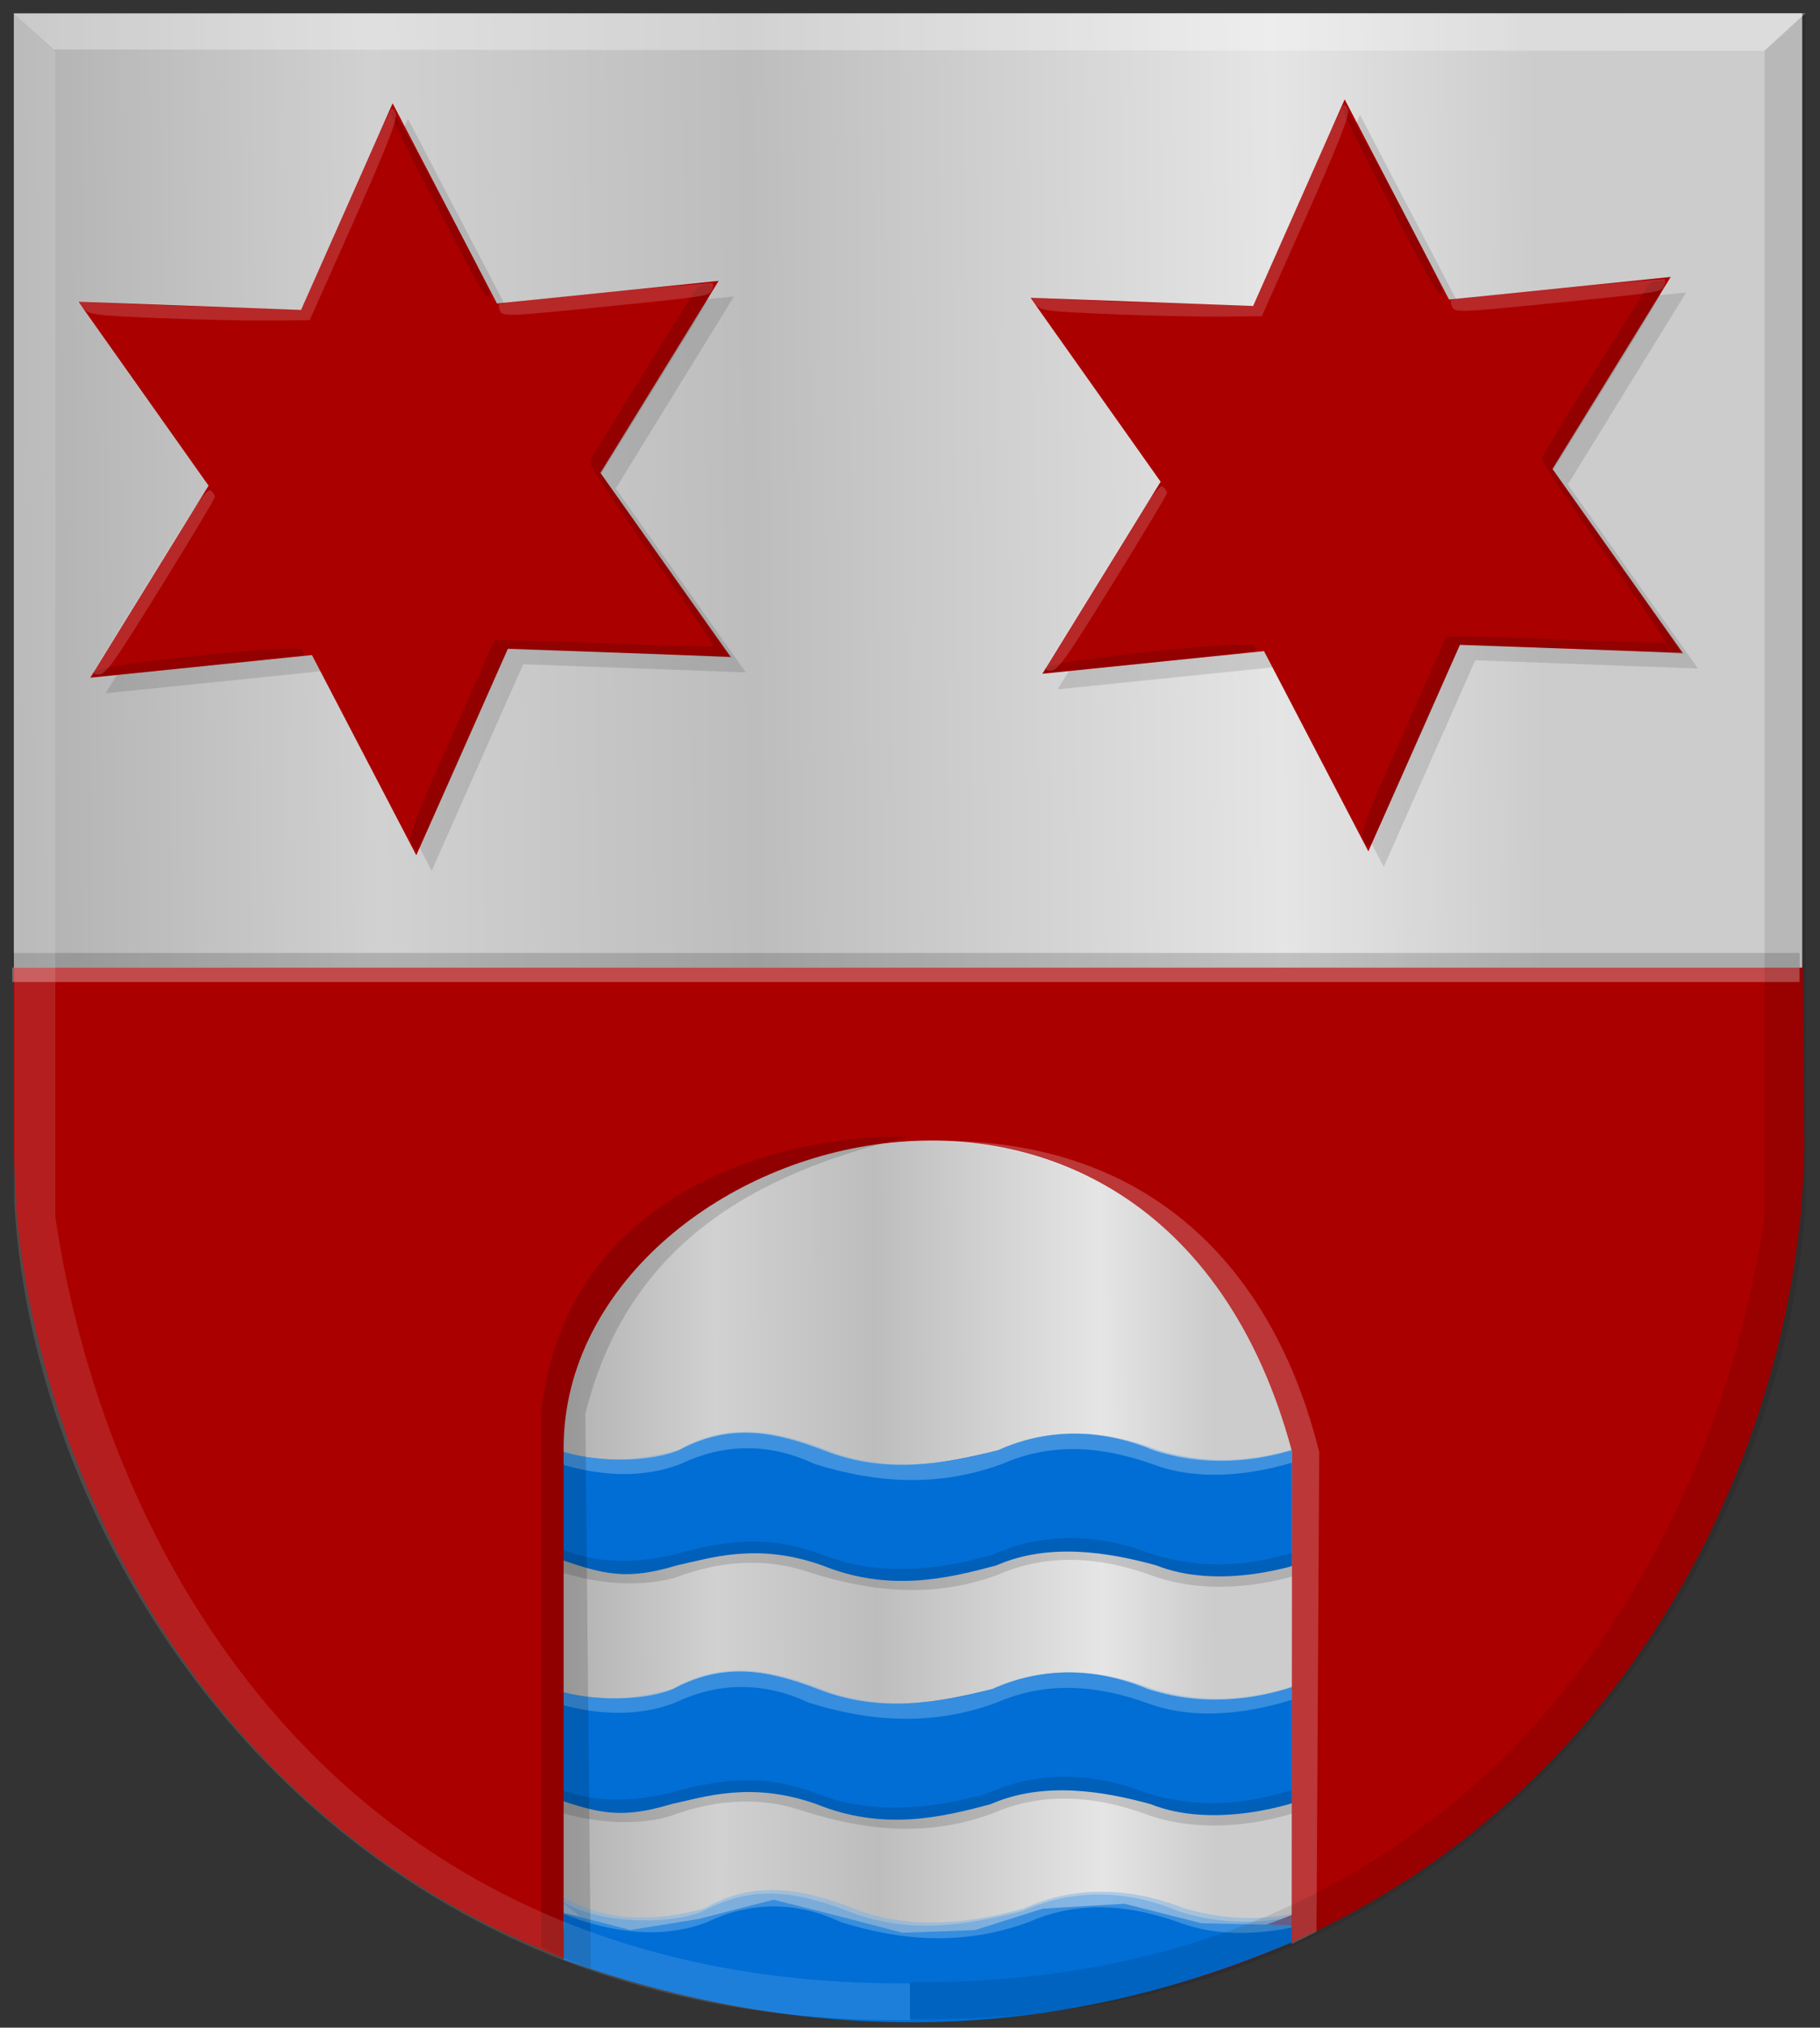 <?xml version="1.0" encoding="UTF-8" standalone="no"?>
<!-- Created with Inkscape (http://www.inkscape.org/) -->

<svg
   xmlns:dc="http://purl.org/dc/elements/1.1/"
   xmlns:cc="http://creativecommons.org/ns#"
   xmlns:rdf="http://www.w3.org/1999/02/22-rdf-syntax-ns#"
   xmlns:svg="http://www.w3.org/2000/svg"
   xmlns="http://www.w3.org/2000/svg"
   xmlns:xlink="http://www.w3.org/1999/xlink"
   xmlns:sodipodi="http://sodipodi.sourceforge.net/DTD/sodipodi-0.dtd"
   xmlns:inkscape="http://www.inkscape.org/namespaces/inkscape"
   width="165.219"
   height="184.024"
   id="svg30699"
   version="1.1"
   inkscape:version="0.48.4 r9939"
   sodipodi:docname="as.svg">
  <rect width="100%" height="100%" fill="#333333" stroke="none"/>
  <defs
     id="defs30701">
    <linearGradient
       y2="78.148"
       x2="21.327"
       y1="78.148"
       x1="-60.991"
       gradientTransform="translate(507.028,342.457)"
       gradientUnits="userSpaceOnUse"
       id="linearGradient9454-0-0"
       xlink:href="#linearGradient4497-2-6-7-4-3-7-9-1-3-1-4-9-4-3-6-5-0"
       inkscape:collect="always" />
    <linearGradient
       inkscape:collect="always"
       id="linearGradient4497-2-6-7-4-3-7-9-1-3-1-4-9-4-3-6-5-0">
      <stop
         style="stop-color:#ffffff;stop-opacity:1;"
         offset="0"
         id="stop4499-3-8-4-7-4-9-9-9-0-3-8-1-3-3-5-4-8" />
      <stop
         style="stop-color:#ffffff;stop-opacity:0;"
         offset="1"
         id="stop4501-3-5-3-3-1-5-7-7-0-9-6-3-9-4-0-6-3" />
    </linearGradient>
    <linearGradient
       y2="76.131"
       x2="-51.395"
       y1="76.131"
       x1="-133.712"
       gradientTransform="matrix(-0.997,0,0,1,476.366,344.423)"
       gradientUnits="userSpaceOnUse"
       id="linearGradient9420-7-4"
       xlink:href="#linearGradient3944-0-4-9-6-8-2-3-8-6-1-6-0-6-8-6-8-4-2-3-9-5"
       inkscape:collect="always" />
    <linearGradient
       inkscape:collect="always"
       id="linearGradient3944-0-4-9-6-8-2-3-8-6-1-6-0-6-8-6-8-4-2-3-9-5">
      <stop
         style="stop-color:#000000;stop-opacity:1;"
         offset="0"
         id="stop3946-9-5-7-1-0-7-1-4-5-3-9-9-1-8-0-0-3-0-1-3-0" />
      <stop
         style="stop-color:#000000;stop-opacity:0;"
         offset="1"
         id="stop3948-4-5-3-8-6-2-2-5-1-8-8-0-3-0-2-8-1-0-9-4-1" />
    </linearGradient>
    <filter
       color-interpolation-filters="sRGB"
       height="2.107"
       y="-0.554"
       width="1.694"
       x="-0.347"
       id="filter7406-1-0-8-6-9"
       inkscape:collect="always">
      <feGaussianBlur
         id="feGaussianBlur7408-1-1-6-6-3"
         stdDeviation="5.597"
         inkscape:collect="always" />
    </filter>
    <filter
       color-interpolation-filters="sRGB"
       height="2.107"
       y="-0.554"
       width="1.694"
       x="-0.347"
       id="filter7406-1-0-8-6"
       inkscape:collect="always">
      <feGaussianBlur
         id="feGaussianBlur7408-1-1-6-6"
         stdDeviation="5.597"
         inkscape:collect="always" />
    </filter>
    <linearGradient
       inkscape:collect="always"
       xlink:href="#linearGradient4070-9-0-5"
       id="linearGradient5734"
       gradientUnits="userSpaceOnUse"
       x1="309.286"
       y1="148.853"
       x2="320.714"
       y2="148.853"
       gradientTransform="translate(458.427,563.081)" />
    <linearGradient
       id="linearGradient4070-9-0-5">
      <stop
         style="stop-color:#a3a3a3;stop-opacity:1;"
         offset="0"
         id="stop4072-5-5-3" />
      <stop
         style="stop-color:#b0b0b0;stop-opacity:1;"
         offset="0.143"
         id="stop4074-5-2-2" />
      <stop
         id="stop4076-40-4-9"
         offset="0.321"
         style="stop-color:#d1d1d1;stop-opacity:1;" />
      <stop
         style="stop-color:#bdbdbd;stop-opacity:1;"
         offset="0.5"
         id="stop4078-3-2-7" />
      <stop
         id="stop4080-4-3-3"
         offset="0.75"
         style="stop-color:#e5e5e5;stop-opacity:1;" />
      <stop
         style="stop-color:#cccccc;stop-opacity:1;"
         offset="0.875"
         id="stop4082-1-8-7" />
      <stop
         id="stop4084-2-5-4"
         offset="1"
         style="stop-color:#cccccc;stop-opacity:1;" />
    </linearGradient>
    <linearGradient
       gradientUnits="userSpaceOnUse"
       y2="148.853"
       x2="320.714"
       y1="148.853"
       x1="309.286"
       id="linearGradient5702"
       xlink:href="#linearGradient4070-9-0-5"
       inkscape:collect="always" />
    <linearGradient
       id="linearGradient4053-4">
      <stop
         style="stop-color:#cc992d;stop-opacity:1;"
         offset="0"
         id="stop4055-9" />
      <stop
         style="stop-color:#e1a832;stop-opacity:1;"
         offset="0.143"
         id="stop4057-8" />
      <stop
         id="stop4059-2"
         offset="0.321"
         style="stop-color:#e5cf5c;stop-opacity:1;" />
      <stop
         style="stop-color:#e5c547;stop-opacity:1;"
         offset="0.5"
         id="stop4061-4" />
      <stop
         id="stop4063-5"
         offset="0.75"
         style="stop-color:#ffffa3;stop-opacity:1;" />
      <stop
         style="stop-color:#ffd94d;stop-opacity:1;"
         offset="0.875"
         id="stop4065-2" />
      <stop
         id="stop4067-9"
         offset="1"
         style="stop-color:#ffdb4e;stop-opacity:1;" />
    </linearGradient>
    <linearGradient
       gradientUnits="userSpaceOnUse"
       y2="148.257"
       x2="305.824"
       y1="148.257"
       x1="294.712"
       id="linearGradient5694"
       xlink:href="#linearGradient4053-4"
       inkscape:collect="always"
       gradientTransform="translate(458.427,563.081)" />
    <linearGradient
       inkscape:collect="always"
       xlink:href="#linearGradient4070-9-0-5"
       id="linearGradient31507"
       x1="416.1"
       y1="369.886"
       x2="606.792"
       y2="367.386"
       gradientUnits="userSpaceOnUse" />
    <linearGradient
       inkscape:collect="always"
       xlink:href="#linearGradient4070-9-0-5"
       id="linearGradient31515"
       x1="481.89"
       y1="460.539"
       x2="563.481"
       y2="460.182"
       gradientUnits="userSpaceOnUse" />
  </defs>
  <sodipodi:namedview
     id="base"
     pagecolor="#ffffff"
     bordercolor="#666666"
     borderopacity="1.0"
     inkscape:pageopacity="0.0"
     inkscape:pageshadow="2"
     inkscape:zoom="2.8"
     inkscape:cx="107.94823"
     inkscape:cy="99.580073"
     inkscape:document-units="px"
     inkscape:current-layer="layer1"
     showgrid="false"
     fit-margin-top="0"
     fit-margin-left="0"
     fit-margin-right="0"
     fit-margin-bottom="0"
     inkscape:window-width="1600"
     inkscape:window-height="837"
     inkscape:window-x="-8"
     inkscape:window-y="-8"
     inkscape:window-maximized="1" />
  <g
     inkscape:label="Laag 1"
     inkscape:groupmode="layer"
     id="layer1"
     transform="translate(-443.125,-322.875)">
    <path
       style="fill:#aa0000;fill-opacity:1;stroke:#000000;stroke-width:1px;stroke-linecap:butt;stroke-linejoin:miter;stroke-opacity:0"
       d="m 525.605,324.102 -77.836,2.657 -3.393,82.998 0,17.229 c 0.454,33.968 25.233,78.95 81.229,79.196 z"
       id="path2836"
       sodipodi:nodetypes="cccccc"
       inkscape:connector-curvature="0" />
    <path
       style="fill:#aa0000;fill-opacity:1;stroke:#000000;stroke-width:1px;stroke-linecap:butt;stroke-linejoin:miter;stroke-opacity:0"
       d="m 525.61,324.095 74.406,2.082 6.771,84.83 0.129,15.972 c -0.454,33.968 -25.31,78.95 -81.306,79.196 -8.303,-59.717 -14.042,-119.735 0,-182.08 z"
       id="path2836-5"
       sodipodi:nodetypes="cccccc"
       inkscape:connector-curvature="0" />
    <path
       style="fill:#aa0000;fill-opacity:1;stroke:#000000;stroke-width:1px;stroke-linecap:butt;stroke-linejoin:miter;stroke-opacity:0"
       d="m 444.558,432.184 c 17.896,-9.248 35.3,-7.181 52.491,-0.226 23.496,10.813 42.129,7.036 59.337,-1.016 20.045,-7.764 36.216,-6.148 50.269,1.402 -0.956,8.059 -2.791,15.548 -5.241,22.611 l -151.59,0 c -2.731,-7.428 -4.653,-14.99 -5.266,-22.771 z"
       id="path30993"
       inkscape:connector-curvature="0"
       sodipodi:nodetypes="ccccccc" />
    <path
       style="fill:url(#linearGradient31515);stroke:#000000;stroke-width:1.044px;stroke-linecap:butt;stroke-linejoin:miter;stroke-opacity:0;fill-opacity:1"
       d="m 491.887,497.008 0,-46.607 c -4.473,-41.992 71.742,-47.649 71.068,0 l 0,45.265 c -20.721,8.541 -45.123,11.912 -71.068,1.342 z"
       id="path63842"
       inkscape:connector-curvature="0"
       sodipodi:nodetypes="ccccc" />
    <path
       style="fill:#006ed5;fill-opacity:1;stroke:#ffffff;stroke-width:0.969px;stroke-linecap:butt;stroke-linejoin:miter;stroke-opacity:0"
       d="m 490.525,452.412 c 2.686,3.297 10.765,3.542 14.236,2.074 4.376,-2.328 8.24,-1.872 13.087,0 5.713,2.243 10.901,1.249 15.916,0 4.107,-1.865 9.009,-2.118 14.06,0 6.134,2.031 12.303,0.541 16.093,-1.411 l -0.707,10.953 c -2.268,1.07 -9.497,3.159 -15.121,0.913 -4.304,-1.188 -9.732,-2.09 -14.502,0 -4.481,1.207 -9.738,2.46 -15.828,0 -5.932,-2.109 -10.175,-0.642 -13.175,0 -5.191,1.561 -7.198,0.699 -13.087,-1.452 z"
       id="path63757"
       inkscape:connector-curvature="0"
       sodipodi:nodetypes="ccccccccccccc" />
    <path
       style="fill:#75b1e8;fill-opacity:0.533;stroke:#000000;stroke-width:0.969px;stroke-linecap:butt;stroke-linejoin:miter;stroke-opacity:0"
       d="m 490.083,452.329 c 3.976,3.05 8.845,3.754 14.59,2.157 4.652,-2.676 9.11,-1.702 13.529,-10e-6 4.545,1.808 9.763,1.632 15.474,0 4.55,-2.041 9.426,-1.997 14.59,0 6.22,1.827 10.967,0.495 15.563,-1.162 l -0.177,1.162 c -5.027,2.071 -10.965,3.09 -15.74,1.328 -4.635,-1.671 -9.242,-2.081 -13.794,-0.083 -5.921,2.176 -11.561,1.725 -17.066,0 -4.266,-2.013 -8.43,-1.769 -12.114,0 -2.09,0.807 -6.845,2.071 -14.262,-1.245 l -0.505,-1.659 z"
       id="path63763"
       inkscape:connector-curvature="0"
       sodipodi:nodetypes="cccccccccccccc" />
    <path
       style="fill:#000000;fill-opacity:0.137;stroke:#000000;stroke-width:0.969px;stroke-linecap:butt;stroke-linejoin:miter;stroke-opacity:0"
       d="m 489.263,460.469 c 3.766,3.05 7.955,5.103 14.997,3.507 6.338,-1.804 9.734,-1.379 13.529,-10e-6 4.545,1.808 9.763,1.633 15.474,0 4.55,-2.041 9.426,-1.997 14.59,0 6.22,1.827 10.967,0.495 15.563,-1.162 l -0.052,2.127 c -5.027,2.071 -10.957,2.663 -15.732,0.901 -4.635,-1.671 -9.375,-2.039 -13.927,-0.042 -5.921,2.176 -11.53,1.525 -17.035,-0.199 -4.394,-1.534 -8.584,-0.899 -12.145,0.411 -2.4,0.791 -8.011,1.221 -14.262,-2.037 l -0.505,-1.659 z"
       id="path63763-3"
       inkscape:connector-curvature="0"
       sodipodi:nodetypes="cccccccccccccc" />
    <path
       style="fill:#006ed5;fill-opacity:1;stroke:#ffffff;stroke-width:0.969px;stroke-linecap:butt;stroke-linejoin:miter;stroke-opacity:0"
       d="m 490.006,474.082 c 2.686,3.297 10.765,3.542 14.236,2.074 4.376,-2.328 8.24,-1.872 13.087,0 5.713,2.243 10.901,1.249 15.916,0 4.107,-1.865 9.009,-2.118 14.06,0 6.134,2.031 12.303,0.541 16.093,-1.411 l -0.707,10.953 c -2.268,1.07 -9.497,3.159 -15.121,0.913 -4.304,-1.188 -9.732,-2.09 -14.502,0 -4.481,1.207 -9.738,2.46 -15.828,0 -5.932,-2.109 -10.175,-0.642 -13.175,0 -5.191,1.561 -7.198,0.699 -13.087,-1.452 z"
       id="path63757-8"
       inkscape:connector-curvature="0"
       sodipodi:nodetypes="ccccccccccccc" />
    <path
       style="fill:#75b1e8;fill-opacity:0.472;stroke:#000000;stroke-width:0.969px;stroke-linecap:butt;stroke-linejoin:miter;stroke-opacity:0"
       d="m 489.564,473.999 c 3.976,3.05 8.845,3.754 14.59,2.157 4.652,-2.676 9.11,-1.702 13.529,-10e-6 4.545,1.808 9.763,1.632 15.474,0 4.55,-2.041 9.426,-1.997 14.59,0 6.22,1.827 10.967,0.495 15.563,-1.162 l -0.177,1.162 c -5.027,2.071 -10.965,3.09 -15.74,1.328 -4.635,-1.671 -9.242,-2.081 -13.794,-0.083 -5.921,2.176 -11.561,1.725 -17.066,0 -4.266,-2.013 -8.43,-1.769 -12.114,0 -2.09,0.807 -6.845,2.071 -14.262,-1.245 l -0.505,-1.659 z"
       id="path63763-8"
       inkscape:connector-curvature="0"
       sodipodi:nodetypes="cccccccccccccc" />
    <path
       style="fill:#000000;fill-opacity:0.137;stroke:#000000;stroke-width:0.969px;stroke-linecap:butt;stroke-linejoin:miter;stroke-opacity:0"
       d="m 488.745,482.138 c 3.766,3.05 7.955,5.103 14.997,3.507 6.338,-1.804 9.734,-1.379 13.529,-10e-6 4.545,1.808 9.763,1.633 15.474,0 4.55,-2.041 9.426,-1.997 14.59,0 6.22,1.827 10.967,0.495 15.563,-1.162 l -0.052,2.127 c -5.027,2.071 -10.957,2.663 -15.732,0.901 -4.635,-1.671 -9.375,-2.039 -13.927,-0.042 -5.921,2.176 -11.53,1.525 -17.035,-0.199 -4.394,-1.534 -8.584,-0.899 -12.145,0.411 -2.4,0.791 -8.011,1.221 -14.262,-2.037 l -0.505,-1.659 z"
       id="path63763-3-5"
       inkscape:connector-curvature="0"
       sodipodi:nodetypes="cccccccccccccc" />
    <path
       style="fill:#006ed5;fill-opacity:0.342;stroke:#ffffff;stroke-width:0.969px;stroke-linecap:butt;stroke-linejoin:miter;stroke-opacity:0"
       d="m 492.746,494.234 c 2.686,3.297 10.765,3.542 14.236,2.074 4.376,-2.328 8.24,-1.872 13.087,0 5.713,2.243 10.901,1.249 15.916,0 4.107,-1.865 9.009,-2.118 14.06,0 6.134,2.031 12.303,0.541 16.093,-1.411 l -14.457,6.328 c -2.707,0.436 -3.445,3.136 -8.058,2.35 -4.304,-1.188 -5.232,-0.652 -10.002,1.438 -12.206,-3.273 -11.427,2.235 -17.453,-0.188 -5.932,-2.109 -7.738,-2.642 -10.738,-2 -5.191,1.561 -7.636,-6.301 -13.524,-8.452 z"
       id="path63757-7"
       inkscape:connector-curvature="0"
       sodipodi:nodetypes="ccccccccccccc" />
    <path
       style="fill:#006ed5;fill-opacity:1;stroke:#000000;stroke-width:1px;stroke-linecap:butt;stroke-linejoin:miter;stroke-opacity:0"
       d="m 494.292,496.473 0,4.25 c 23.6,8.392 45.524,7.193 66.125,-1.577 l 0,-1.547 -8.227,-0.177 -6.983,-1.768 -7.425,0.442 -6.143,1.945 -6.598,0.244 -5.5,-1.438 -6.188,-1.562 -6.812,1.75 -6.188,1 z"
       id="path63820"
       inkscape:connector-curvature="0"
       sodipodi:nodetypes="cccccccccccccc" />
    <path
       style="fill:#75b1e8;fill-opacity:0.476;stroke:#000000;stroke-width:0.969px;stroke-linecap:butt;stroke-linejoin:miter;stroke-opacity:0"
       d="m 492.482,493.913 c 3.976,3.05 8.845,3.754 14.59,2.157 4.652,-2.676 9.11,-1.702 13.529,-2e-5 4.545,1.808 9.763,1.632 15.474,0 4.55,-2.041 9.426,-1.997 14.59,0 6.22,1.827 10.967,0.495 15.563,-1.162 l -0.177,1.162 c -5.027,2.071 -10.965,3.09 -15.74,1.328 -4.635,-1.671 -9.242,-2.081 -13.794,-0.083 -5.921,2.176 -11.561,1.725 -17.066,0 -4.266,-2.013 -8.43,-1.769 -12.114,0 -2.09,0.807 -6.845,2.071 -14.262,-1.245 l -0.505,-1.659 z"
       id="path63763-7"
       inkscape:connector-curvature="0"
       sodipodi:nodetypes="cccccccccccccc" />
    <path
       style="fill:#aa0000;stroke:#000000;stroke-width:1px;stroke-linecap:butt;stroke-linejoin:miter;stroke-opacity:0"
       d="m 494.292,454.643 c -0.431,-28.681 53.945,-45.717 66.125,0 l -0.032,44.537 6.234,-3.304 8.215,-16.219 0,-50.823 -14.418,-14.231 -66.125,0 -17.931,14.231 0,57.827 17.931,13.988 z"
       id="path63840"
       inkscape:connector-curvature="0"
       sodipodi:nodetypes="cccccccccccc" />
    <rect
       style="fill:url(#linearGradient31507);fill-opacity:1;stroke:#000000;stroke-width:0.1;stroke-miterlimit:4;stroke-opacity:0;stroke-dasharray:none"
       id="rect63889"
       width="162.353"
       height="86.612"
       x="444.377"
       y="324.08" />
    <rect
       style="fill:#ffffff;fill-opacity:0.292;stroke:#000000;stroke-width:0.079;stroke-miterlimit:4;stroke-opacity:0;stroke-dasharray:none"
       id="rect63891"
       width="162.241"
       height="1.327"
       x="444.24"
       y="410.674" />
    <rect
       style="fill:#000000;fill-opacity:0.16;stroke:#000000;stroke-width:0.079;stroke-miterlimit:4;stroke-opacity:0;stroke-dasharray:none"
       id="rect63891-8"
       width="162.241"
       height="1.327"
       x="444.253"
       y="409.362" />
    <path
       style="fill:#000000;fill-opacity:0.146;stroke:#000000;stroke-width:1px;stroke-linecap:butt;stroke-linejoin:miter;stroke-opacity:0"
       d="m 494.261,500.567 -2,-1 0,-48.625 c 2.366,-21.081 23.882,-25.245 33.25,-24.875 -14.078,3.349 -25.451,9.839 -29.25,25.125 l 0.5,50.375 z"
       id="path63913"
       inkscape:connector-curvature="0"
       sodipodi:nodetypes="ccccccc" />
    <path
       style="fill:#ffffff;fill-opacity:0.217;stroke:#000000;stroke-width:1px;stroke-linecap:butt;stroke-linejoin:miter;stroke-opacity:0"
       d="m 526.636,426.442 c 14.911,-0.246 28.578,8.258 33.75,28.232 l 0,44.643 2.25,-1.125 0.25,-43.518 c -4.082,-16.481 -15.292,-29.036 -36.25,-28.232 z"
       id="path63915"
       inkscape:connector-curvature="0"
       sodipodi:nodetypes="cccccc" />
    <path
       style="fill:#ffffff;fill-opacity:0.31;stroke:#000000;stroke-width:1px;stroke-linecap:butt;stroke-linejoin:miter;stroke-opacity:0"
       d="m 444.41,324.132 3.582,3.235 155.274,0.13 3.786,-3.418 z"
       id="path4533-8"
       inkscape:connector-curvature="0"
       sodipodi:nodetypes="ccccc" />
    <path
       style="fill:#ffffff;fill-opacity:0.118;stroke:#000000;stroke-width:1px;stroke-linecap:butt;stroke-linejoin:miter;stroke-opacity:0"
       d="m 444.415,324.127 3.733,3.459 0,105.736 c 4.79,32.295 27.1,69.956 77.584,69.556 l 0,3.33 c -53.111,0.625 -79.569,-42.248 -81.317,-74.288 z"
       id="path4509-9-6-1"
       sodipodi:nodetypes="ccccccc"
       inkscape:connector-curvature="0" />
    <path
       style="fill:#000000;fill-opacity:0.099;stroke:#000000;stroke-width:1px;stroke-linecap:butt;stroke-linejoin:miter;stroke-opacity:0"
       d="m 607.052,324.026 -3.733,3.459 0,105.736 c -4.79,32.295 -27.1,69.956 -77.584,69.556 l 0,3.33 c 53.074,1.002 79.561,-42.17 81.317,-74.288 l 0,-107.792 z"
       id="path4509-9-63"
       sodipodi:nodetypes="ccccccc"
       inkscape:connector-curvature="0" />
    <path
       sodipodi:type="star"
       style="fill:#000000;fill-opacity:0.118;fill-rule:evenodd;stroke:none"
       id="path31324"
       sodipodi:sides="6"
       sodipodi:cx="36.365494"
       sodipodi:cy="34.2691"
       sodipodi:r1="31.583426"
       sodipodi:r2="16.739216"
       sodipodi:arg1="1.5388072"
       sodipodi:arg2="2.062406"
       inkscape:flatsided="false"
       inkscape:rounded="0"
       inkscape:randomized="0"
       d="M 37.376,65.836 28.464,49.026 9.533,50.928 19.635,34.804 8.522,19.36 27.537,20.048 35.355,2.702 44.267,19.512 63.198,17.611 53.096,33.734 64.209,49.178 45.194,48.491 z"
       transform="matrix(1.063,0,0,1.081,529.009,330.383)" />
    <path
       sodipodi:type="star"
       style="fill:#aa0000;fill-opacity:1;fill-rule:evenodd;stroke:none"
       id="path31324-9"
       sodipodi:sides="6"
       sodipodi:cx="36.365494"
       sodipodi:cy="34.2691"
       sodipodi:r1="31.583426"
       sodipodi:r2="16.739216"
       sodipodi:arg1="1.5388072"
       sodipodi:arg2="2.062406"
       inkscape:flatsided="false"
       inkscape:rounded="0"
       inkscape:randomized="0"
       d="M 37.376,65.836 28.464,49.026 9.533,50.928 19.635,34.804 8.522,19.36 27.537,20.048 35.355,2.702 44.267,19.512 63.198,17.611 53.096,33.734 64.209,49.178 45.194,48.491 z"
       transform="matrix(1.063,0,0,1.081,527.614,328.972)" />
    <path
       style="fill:#000000;fill-opacity:0.142"
       d="m 566.89,399.077 c -0.292,-0.648 0.127,-1.762 3.605,-9.589 l 3.935,-8.857 1.726,0 c 0.949,0 5.398,0.147 9.886,0.327 4.488,0.18 8.215,0.271 8.283,0.203 0.067,-0.068 -2.477,-3.79 -5.654,-8.27 -3.341,-4.711 -5.693,-8.297 -5.577,-8.504 0.808,-1.448 9.453,-15.399 9.738,-15.713 0.198,-0.219 0.691,-0.353 1.097,-0.299 0.7,0.094 0.475,0.522 -4.528,8.607 l -5.265,8.509 0.637,0.914 c 0.35,0.503 3.02,4.266 5.933,8.363 l 5.296,7.448 -3.215,-0.19 c -1.768,-0.105 -6.346,-0.277 -10.172,-0.384 l -6.957,-0.194 -3.993,9.041 c -2.196,4.973 -4.094,9.104 -4.217,9.181 -0.123,0.077 -0.373,-0.19 -0.554,-0.593 z m -28.621,-15.647 c 0.652,-0.659 18.127,-2.487 18.656,-1.952 0.185,0.187 0.278,0.393 0.207,0.459 -0.112,0.104 -18.306,2.003 -19.065,1.989 -0.157,-0.003 -0.067,-0.226 0.201,-0.496 z m 32.888,-38.472 c -5.58,-10.63 -6.276,-12.056 -6.059,-12.411 0.215,-0.352 8.929,15.881 8.929,16.634 0,0.946 -0.688,-0.066 -2.87,-4.223 z"
       id="path31364"
       inkscape:connector-curvature="0" />
    <path
       style="fill:#ffffff;fill-opacity:0.16"
       d="m 539.158,381.565 c 0.738,-1.193 3.098,-5.021 5.244,-8.508 3.017,-4.903 3.988,-6.267 4.281,-6.021 0.209,0.175 0.379,0.437 0.379,0.583 0,0.146 -2.207,3.831 -4.906,8.19 -4.226,6.827 -5.005,7.925 -5.624,7.925 -0.703,0 -0.689,-0.047 0.625,-2.169 z m 4.732,-30.18 c -5.757,-0.239 -6.252,-0.304 -6.809,-0.891 l -0.6,-0.633 3.405,0.178 c 1.872,0.098 6.469,0.263 10.214,0.368 l 6.809,0.19 3.964,-9.016 c 2.18,-4.959 4.075,-9.085 4.21,-9.17 0.135,-0.084 0.321,0.155 0.412,0.532 0.117,0.482 -1.021,3.353 -3.828,9.66 l -3.995,8.974 -3.786,0.033 c -2.082,0.018 -6.58,-0.083 -9.995,-0.224 z m 31.031,-0.719 c -0.097,-0.254 -0.126,-0.504 -0.065,-0.555 0.193,-0.164 19.26,-2.019 19.39,-1.887 0.069,0.069 0.043,0.341 -0.056,0.603 -0.214,0.563 -0.322,0.58 -10.046,1.557 -8.727,0.877 -8.995,0.885 -9.223,0.282 z"
       id="path31360"
       inkscape:connector-curvature="0" />
    <path
       sodipodi:type="star"
       style="fill:#000000;fill-opacity:0.118;fill-rule:evenodd;stroke:none"
       id="path31324-95"
       sodipodi:sides="6"
       sodipodi:cx="36.365494"
       sodipodi:cy="34.2691"
       sodipodi:r1="31.583426"
       sodipodi:r2="16.739216"
       sodipodi:arg1="1.5388072"
       sodipodi:arg2="2.062406"
       inkscape:flatsided="false"
       inkscape:rounded="0"
       inkscape:randomized="0"
       d="M 37.376,65.836 28.464,49.026 9.533,50.928 19.635,34.804 8.522,19.36 27.537,20.048 35.355,2.702 44.267,19.512 63.198,17.611 53.096,33.734 64.209,49.178 45.194,48.491 z"
       transform="matrix(1.063,0,0,1.081,442.58,330.74)" />
    <path
       sodipodi:type="star"
       style="fill:#aa0000;fill-opacity:1;fill-rule:evenodd;stroke:none"
       id="path31324-9-2"
       sodipodi:sides="6"
       sodipodi:cx="36.365494"
       sodipodi:cy="34.2691"
       sodipodi:r1="31.583426"
       sodipodi:r2="16.739216"
       sodipodi:arg1="1.5388072"
       sodipodi:arg2="2.062406"
       inkscape:flatsided="false"
       inkscape:rounded="0"
       inkscape:randomized="0"
       d="M 37.376,65.836 28.464,49.026 9.533,50.928 19.635,34.804 8.522,19.36 27.537,20.048 35.355,2.702 44.267,19.512 63.198,17.611 53.096,33.734 64.209,49.178 45.194,48.491 z"
       transform="matrix(1.063,0,0,1.081,441.186,329.329)" />
    <path
       style="fill:#000000;fill-opacity:0.142"
       d="m 480.462,399.434 c -0.292,-0.648 0.127,-1.762 3.605,-9.589 l 3.935,-8.857 1.726,0 c 0.949,0 5.398,0.147 9.886,0.327 4.488,0.18 8.215,0.271 8.283,0.203 0.067,-0.068 -2.477,-3.79 -5.654,-8.27 -3.341,-4.711 -5.693,-8.297 -5.577,-8.504 0.808,-1.448 9.453,-15.399 9.738,-15.713 0.198,-0.219 0.691,-0.353 1.097,-0.299 0.7,0.094 0.475,0.522 -4.528,8.607 l -5.265,8.509 0.637,0.914 c 0.35,0.503 3.02,4.266 5.933,8.363 l 5.296,7.448 -3.215,-0.19 c -1.768,-0.105 -6.346,-0.277 -10.172,-0.384 l -6.957,-0.194 -3.993,9.041 c -2.196,4.973 -4.094,9.104 -4.217,9.181 -0.123,0.077 -0.373,-0.19 -0.554,-0.593 z m -28.621,-15.647 c 0.652,-0.659 18.127,-2.487 18.656,-1.952 0.185,0.187 0.278,0.393 0.207,0.459 -0.112,0.104 -18.306,2.003 -19.065,1.989 -0.157,-0.003 -0.067,-0.226 0.201,-0.496 z m 32.888,-38.472 c -5.58,-10.63 -6.276,-12.056 -6.059,-12.411 0.215,-0.352 8.929,15.881 8.929,16.634 0,0.946 -0.688,-0.066 -2.87,-4.223 z"
       id="path31364-5"
       inkscape:connector-curvature="0" />
    <path
       style="fill:#ffffff;fill-opacity:0.16"
       d="m 452.729,381.922 c 0.738,-1.193 3.098,-5.021 5.244,-8.508 3.017,-4.903 3.988,-6.267 4.281,-6.021 0.209,0.175 0.379,0.437 0.379,0.583 0,0.146 -2.207,3.831 -4.906,8.19 -4.226,6.827 -5.005,7.925 -5.624,7.925 -0.703,0 -0.689,-0.047 0.625,-2.169 z m 4.732,-30.18 c -5.757,-0.239 -6.252,-0.304 -6.809,-0.891 l -0.6,-0.633 3.405,0.178 c 1.872,0.098 6.469,0.263 10.214,0.368 l 6.809,0.19 3.964,-9.016 c 2.18,-4.959 4.075,-9.085 4.21,-9.17 0.135,-0.084 0.321,0.155 0.412,0.532 0.117,0.482 -1.021,3.353 -3.828,9.66 l -3.995,8.974 -3.786,0.033 c -2.082,0.018 -6.58,-0.083 -9.995,-0.224 z m 31.031,-0.719 c -0.097,-0.254 -0.126,-0.504 -0.065,-0.555 0.193,-0.164 19.26,-2.019 19.39,-1.887 0.069,0.069 0.043,0.341 -0.056,0.603 -0.214,0.563 -0.322,0.58 -10.046,1.557 -8.727,0.877 -8.995,0.885 -9.223,0.282 z"
       id="path31360-2"
       inkscape:connector-curvature="0" />
  </g>
</svg>
